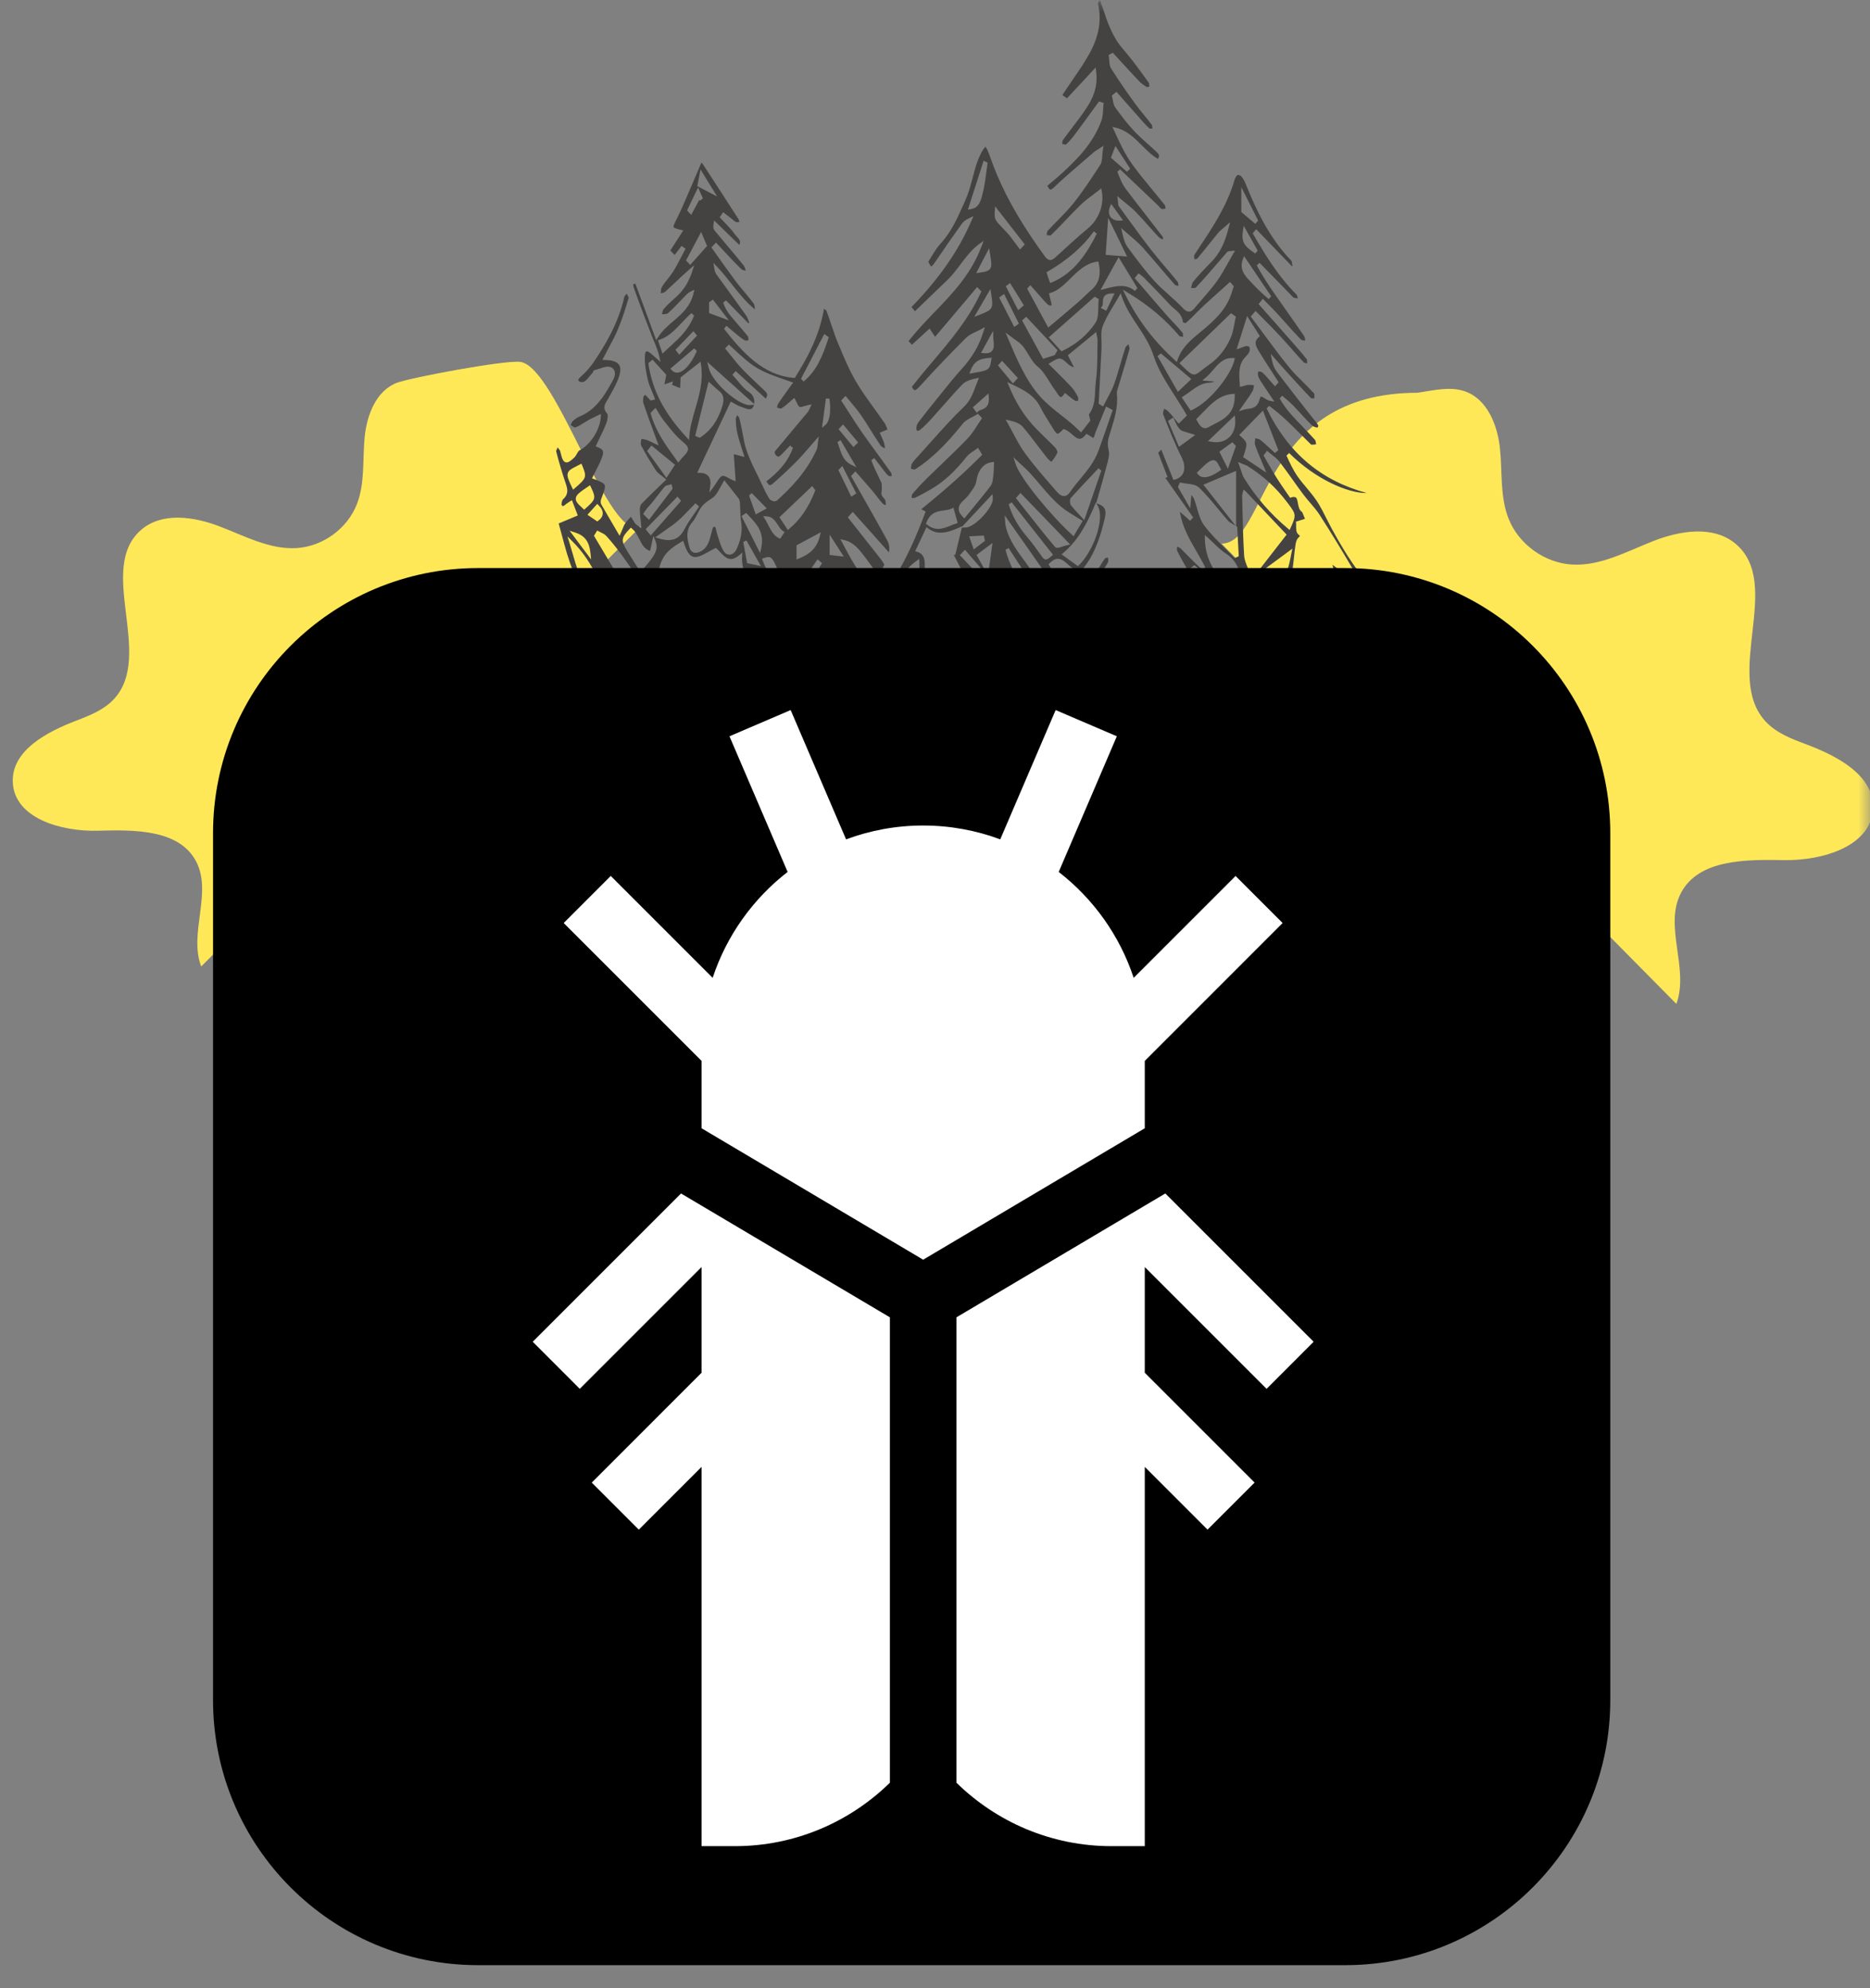 <?xml version="1.0" encoding="UTF-8"?> <svg xmlns="http://www.w3.org/2000/svg" width="79" height="84" viewBox="0 0 79 84" fill="none"><rect x="0" y="0" width="79" height="84" fill="#808080" stroke="none"/><g clip-path="url(#clip0_16_633)"><mask id="mask0_16_633" style="mask-type:luminance" maskUnits="userSpaceOnUse" x="0" y="0" width="79" height="79"><path d="M79 0H0V79H79V0Z" fill="white"></path></mask><g mask="url(#mask0_16_633)"><path d="M27.076 22.234C25.744 23.059 23.534 15.499 21.98 15.29C21.34 15.204 17.398 15.945 16.789 16.165C15.897 16.488 15.495 17.532 15.405 18.475C15.315 19.419 15.423 20.403 15.082 21.288C14.685 22.321 13.656 23.079 12.551 23.154C11.404 23.233 10.335 22.642 9.261 22.234C8.186 21.825 6.857 21.63 5.98 22.372C4.052 24 6.525 27.676 4.817 29.533C4.401 29.985 3.809 30.222 3.236 30.441C1.986 30.919 0.489 31.704 0.54 33.041C0.597 34.572 2.586 35.138 4.118 35.098C5.651 35.057 7.547 35.028 8.275 36.376C8.992 37.705 7.961 39.422 8.5 40.833L27.076 22.234Z" fill="#FFE858"></path><path d="M51.605 22.968C53.562 22.968 53.197 16.595 59.877 16.595C60.55 16.499 61.251 16.309 61.893 16.536C62.834 16.868 63.265 17.962 63.368 18.954C63.47 19.946 63.365 20.983 63.73 21.911C64.159 22.994 65.246 23.782 66.409 23.852C67.615 23.923 68.735 23.292 69.862 22.853C70.989 22.413 72.384 22.195 73.313 22.968C75.354 24.664 72.784 28.553 74.597 30.491C75.038 30.962 75.662 31.208 76.266 31.433C77.585 31.924 79.166 32.736 79.125 34.143C79.076 35.755 76.99 36.367 75.378 36.34C73.766 36.312 71.771 36.297 71.017 37.721C70.273 39.127 71.372 40.924 70.819 42.414L51.605 22.968Z" fill="#FFE858"></path><path fill-rule="evenodd" clip-rule="evenodd" d="M24.219 24.143H24.425C24.34 23.901 24.268 23.653 24.197 23.408C24.155 23.262 24.113 23.117 24.069 22.974L23.972 22.663L24.188 22.879C24.543 23.234 24.845 23.649 25.107 24.143H25.99C25.803 23.828 25.616 23.513 25.428 23.199L25.093 22.636L25.23 22.411L25.287 22.445L25.386 22.495C25.468 22.535 25.553 22.576 25.619 22.649C25.823 22.875 26.024 23.122 26.235 23.406C26.398 23.626 26.556 23.856 26.709 24.079L26.752 24.143H27.041L26.838 23.824C26.721 23.641 26.608 23.463 26.498 23.283C26.224 22.833 26.236 22.727 26.606 22.339L26.649 22.293L26.698 22.332C26.838 22.444 26.923 22.611 27.005 22.773C27.117 22.994 27.223 23.204 27.463 23.276L27.603 22.643L27.692 22.86C27.834 23.209 27.674 23.476 27.119 24.098L27.079 24.143H27.815L27.873 23.924C28.023 23.35 28.43 23.107 28.788 22.892L28.862 22.847L28.892 22.938C28.992 23.248 29.119 23.535 29.371 23.535H29.371L29.417 23.532C29.581 23.511 29.749 23.416 29.926 23.315C30.014 23.266 30.105 23.214 30.203 23.168L30.242 23.149L30.276 23.178C30.326 23.221 30.373 23.272 30.423 23.327C30.557 23.47 30.697 23.619 30.877 23.619C30.985 23.619 31.101 23.566 31.23 23.457L31.361 23.348L31.349 23.534C31.338 23.697 31.364 23.841 31.392 23.994C31.401 24.043 31.409 24.093 31.417 24.143H32.452C32.377 24.044 32.303 23.898 32.226 23.696L32.19 23.603L32.274 23.577C32.351 23.553 32.405 23.535 32.458 23.535C32.62 23.535 32.682 23.676 32.888 24.142L32.889 24.143H34.19L34.538 23.63L34.728 23.793L34.507 24.143H36.288C36.06 23.821 35.867 23.461 35.679 23.11L35.502 22.781L35.671 22.819C36.061 22.908 36.298 23.219 36.528 23.518C36.685 23.722 36.835 23.934 36.977 24.143H37.278C37.269 24.059 37.288 23.967 37.359 23.864C37.338 23.816 37.284 23.72 37.237 23.659C36.894 23.219 36.548 22.782 36.202 22.344L35.818 21.859L36.025 21.626L37.553 23.339C37.612 23.062 37.516 22.888 37.415 22.706L37.405 22.688C37.064 22.072 36.718 21.46 36.371 20.849L35.953 20.11L36.137 19.915L36.398 20.213C36.565 20.404 36.733 20.594 36.897 20.788C36.953 20.855 37.006 20.925 37.06 20.995C37.137 21.098 37.21 21.194 37.293 21.28C37.323 21.31 37.373 21.327 37.427 21.343C37.421 21.263 37.415 21.189 37.395 21.122L37.342 21.052C37.308 21.017 37.27 20.976 37.25 20.919C37.228 20.857 37.238 20.792 37.246 20.735L37.254 20.655L37.253 20.585C37.252 20.509 37.252 20.431 37.229 20.381C37.189 20.295 37.148 20.209 37.106 20.123C37.002 19.908 36.895 19.685 36.809 19.443L36.935 19.353L37.054 19.51C37.162 19.652 37.269 19.794 37.38 19.933L37.395 19.951C37.445 20.015 37.496 20.08 37.551 20.108L37.61 20.118L37.672 20.115V20.11L37.654 19.985C37.467 19.721 37.277 19.461 37.087 19.2C36.865 18.898 36.637 18.586 36.418 18.273C36.215 17.982 36.021 17.678 35.833 17.384C35.748 17.25 35.663 17.116 35.577 16.984L35.536 16.921L35.722 16.724L35.772 16.787C35.836 16.865 35.9 16.942 35.965 17.02C36.109 17.192 36.257 17.37 36.389 17.561C36.53 17.767 36.665 17.982 36.795 18.192C36.928 18.404 37.065 18.624 37.207 18.831C37.242 18.88 37.31 18.911 37.384 18.944C37.379 18.869 37.372 18.799 37.354 18.736C37.329 18.646 37.288 18.558 37.25 18.474L37.202 18.369L37.164 18.282L37.49 18.147L37.477 18.11C37.447 18.025 37.418 17.946 37.376 17.884C37.237 17.681 37.092 17.482 36.949 17.283C36.686 16.92 36.414 16.545 36.178 16.149C35.884 15.654 35.653 15.101 35.43 14.566L35.407 14.511C35.299 14.252 35.208 13.981 35.12 13.718C35.054 13.525 34.988 13.325 34.915 13.134C34.905 13.108 34.855 13.076 34.811 13.048L34.81 13.047C34.615 14.192 34.115 15.109 33.6 15.93L33.576 15.969L33.535 15.965C32.231 15.859 31.364 14.883 30.588 13.892L30.688 13.763L30.802 13.861C30.89 13.937 30.979 14.012 31.069 14.084L31.154 14.155C31.262 14.243 31.364 14.326 31.476 14.387L31.509 14.393L31.603 14.379L31.619 14.376L31.618 14.354C31.615 14.3 31.612 14.233 31.596 14.212C31.463 14.044 31.32 13.879 31.183 13.72C31.075 13.595 30.968 13.471 30.863 13.343C30.72 13.168 30.618 12.986 30.552 12.787L30.671 12.691L31.618 13.662L31.651 13.633L31.629 13.568C31.598 13.48 31.568 13.397 31.523 13.334C31.258 12.959 30.987 12.586 30.717 12.215C30.568 12.01 30.419 11.806 30.271 11.6C30.227 11.538 30.196 11.458 30.18 11.36L30.139 11.108L30.304 11.281C30.521 11.509 30.721 11.761 30.914 12.007C31.214 12.385 31.523 12.777 31.895 13.072L31.887 13.013C31.877 12.937 31.866 12.858 31.837 12.819C31.715 12.656 31.582 12.497 31.454 12.343C31.329 12.195 31.201 12.041 31.08 11.882C30.845 11.569 30.614 11.243 30.392 10.929C30.295 10.791 30.197 10.654 30.099 10.518L30.053 10.453L30.248 10.25L30.298 10.303C30.389 10.399 30.48 10.496 30.57 10.594C30.811 10.852 31.059 11.12 31.314 11.367C31.355 11.409 31.429 11.423 31.506 11.438C31.484 11.352 31.462 11.27 31.421 11.22C31.164 10.901 30.896 10.583 30.637 10.275C30.488 10.098 30.338 9.92 30.19 9.742C30.137 9.678 30.122 9.583 30.144 9.458L30.169 9.315L31.233 10.348C31.309 10.188 31.234 10.108 31.134 10.003L31.046 9.9C30.929 9.729 30.782 9.577 30.64 9.428C30.577 9.365 30.515 9.3 30.454 9.233L30.405 9.179L30.55 8.966C30.55 8.966 30.84 9.19 30.906 9.24L30.971 9.294C31.016 9.334 31.059 9.37 31.1 9.382L31.142 9.388L31.239 9.376C31.225 9.324 31.21 9.277 31.189 9.242C30.693 8.471 30.194 7.703 29.694 6.937L29.632 6.868L29.547 7.07C29.454 7.29 29.363 7.505 29.27 7.718C29.208 7.86 29.147 8.003 29.086 8.146C28.924 8.527 28.756 8.922 28.566 9.295C28.521 9.384 28.437 9.547 28.454 9.591C28.474 9.643 28.674 9.691 28.749 9.708L28.865 9.735L28.319 10.583L28.501 10.771L28.794 10.39L28.962 10.511L28.922 10.584C28.875 10.672 28.829 10.761 28.783 10.85C28.677 11.055 28.566 11.268 28.443 11.466C28.369 11.584 28.284 11.692 28.201 11.796C28.111 11.909 28.027 12.016 27.956 12.135C27.925 12.187 27.921 12.277 27.917 12.365L27.916 12.39L27.926 12.389C27.995 12.376 28.061 12.364 28.1 12.329C28.242 12.2 28.382 12.068 28.523 11.934C28.716 11.751 28.917 11.561 29.123 11.383L29.326 11.207L29.238 11.482C29.102 11.906 28.882 12.258 28.586 12.526L28.514 12.591C28.351 12.737 28.182 12.888 28.038 13.057C28.003 13.099 27.986 13.176 27.968 13.259L27.965 13.272L27.996 13.274L28.071 13.276L28.202 13.247C28.39 13.086 28.568 12.897 28.74 12.716C28.812 12.639 28.885 12.562 28.959 12.487C29.021 12.424 29.095 12.352 29.193 12.307L29.335 12.241L29.293 12.412C29.157 12.96 28.799 13.265 28.453 13.562C28.22 13.761 27.979 13.968 27.8 14.249L27.722 14.371L26.841 11.985C26.775 11.996 26.758 12.01 26.755 12.017C26.751 12.024 26.743 12.059 26.796 12.212C27.037 12.9 27.297 13.573 27.549 14.223C27.577 14.294 27.607 14.364 27.636 14.434C27.715 14.626 27.798 14.824 27.851 15.051L27.907 15.296L27.66 15.077C27.608 15.03 27.554 14.982 27.499 14.937C27.401 14.857 27.346 14.844 27.323 14.844C27.278 14.844 27.251 14.908 27.244 15.035C27.226 15.357 27.29 15.702 27.362 16.026C27.401 16.2 27.47 16.365 27.544 16.54C27.577 16.618 27.61 16.698 27.641 16.778L27.679 16.879L27.586 16.898L27.558 16.907L27.51 16.916H27.488L27.461 16.9L27.355 16.778L27.262 16.683L27.208 16.718C27.171 16.755 27.15 16.934 27.182 17.032C27.311 17.429 27.458 17.826 27.601 18.211C27.652 18.35 27.704 18.489 27.754 18.628L27.825 18.82L27.658 18.743L27.575 18.701C27.499 18.662 27.405 18.615 27.31 18.585C27.259 18.568 27.174 18.55 27.117 18.55L27.103 18.55C27.069 18.646 27.058 18.767 27.084 18.816C27.257 19.148 27.46 19.49 27.722 19.895C27.762 19.956 27.827 20.005 27.91 20.069C27.958 20.105 28.012 20.146 28.071 20.197L28.147 20.262C28.147 20.262 27.873 20.528 27.779 20.618C27.526 20.863 27.307 21.073 27.093 21.297C27.058 21.332 27.031 21.434 27.031 21.526C27.03 21.655 27.044 21.784 27.06 21.933C27.066 22 27.074 22.07 27.08 22.144L27.096 22.323L26.966 22.226L26.906 22.183L26.833 22.119C26.772 22.025 26.713 21.93 26.654 21.835L26.652 21.832L26.616 21.871C26.54 21.954 26.468 22.034 26.406 22.124C26.366 22.184 26.336 22.258 26.299 22.351C26.279 22.398 26.258 22.451 26.233 22.508L26.174 22.637L25.958 22.265C25.765 21.937 25.581 21.624 25.401 21.307C25.362 21.239 25.378 21.138 25.397 21.087C25.514 20.782 25.583 20.59 25.547 20.496C25.512 20.405 25.345 20.337 25.098 20.242L25.011 20.21L25.055 20.118C25.094 20.036 25.136 19.957 25.177 19.877C25.269 19.695 25.357 19.525 25.426 19.342C25.477 19.204 25.491 19.112 25.468 19.053C25.446 18.993 25.378 18.943 25.248 18.892L25.165 18.859L25.207 18.769C25.247 18.681 25.29 18.596 25.331 18.508C25.434 18.299 25.539 18.083 25.621 17.862C25.675 17.718 25.686 17.525 25.662 17.489C25.443 17.256 25.554 17.075 25.634 16.944L25.676 16.872C25.71 16.811 25.744 16.749 25.779 16.687C25.922 16.433 26.071 16.171 26.156 15.894C26.219 15.692 26.223 15.543 26.169 15.44C26.111 15.329 25.978 15.258 25.765 15.224C25.728 15.218 25.691 15.216 25.648 15.214L25.574 15.211L25.45 15.203L25.514 15.079C25.577 14.955 25.643 14.835 25.706 14.714C25.852 14.444 25.989 14.188 26.103 13.917C26.294 13.462 26.441 12.984 26.561 12.576L26.492 12.439L26.477 12.413L26.472 12.417L26.381 12.518C26.133 13.638 25.59 14.545 25.091 15.285C24.936 15.513 24.745 15.73 24.519 15.93C24.452 15.989 24.429 16.036 24.429 16.058L24.462 16.11C24.481 16.126 24.526 16.143 24.585 16.143C24.64 16.143 24.678 16.128 24.696 16.116C24.791 16.047 24.871 15.947 24.956 15.842L25.052 15.726C25.06 15.694 25.075 15.645 25.123 15.635C25.188 15.621 25.259 15.598 25.334 15.573C25.454 15.533 25.577 15.49 25.685 15.49C25.751 15.49 25.805 15.506 25.851 15.536C25.917 15.581 25.958 15.641 25.973 15.716C26.006 15.878 25.902 16.056 25.818 16.2L25.776 16.273C25.514 16.751 25.131 17.332 24.502 17.589C24.395 17.633 24.287 17.706 24.197 17.793C24.164 17.825 24.141 17.883 24.116 17.944L24.11 17.96L24.149 17.987C24.199 18.022 24.261 18.064 24.294 18.064C24.424 18.019 24.543 17.945 24.668 17.865C24.733 17.824 24.797 17.784 24.863 17.747C24.951 17.698 25.04 17.655 25.137 17.609C25.181 17.588 25.388 17.486 25.388 17.486L25.379 17.628C25.343 18.168 24.946 18.786 24.473 19.035C24.439 19.053 24.407 19.109 24.374 19.168C24.341 19.227 24.306 19.29 24.257 19.335C24.116 19.466 24.023 19.538 23.936 19.538C23.793 19.538 23.738 19.359 23.682 19.125L23.675 19.097L23.654 19.028L23.559 18.903L23.554 18.911L23.492 19.054C23.611 19.519 23.751 19.99 23.908 20.453C23.979 20.662 24.028 20.883 23.788 21.092C23.745 21.129 23.709 21.291 23.727 21.33C23.751 21.382 23.769 21.382 23.776 21.382C23.819 21.382 23.89 21.319 23.928 21.285L24.044 21.207L24.09 21.178L24.162 21.133L24.409 21.779L23.602 22.117C23.65 22.288 23.696 22.46 23.742 22.632C23.877 23.139 24.015 23.657 24.219 24.143ZM37.952 24.143H38.245C38.384 23.974 38.541 23.818 38.728 23.69L38.837 23.615L38.841 23.762C38.844 23.892 38.841 24.019 38.833 24.143H39.053C39.086 23.845 39.07 23.647 39.008 23.519C38.96 23.419 38.879 23.356 38.755 23.317L38.664 23.288L39.14 22.272L39.208 22.324C39.371 22.447 39.545 22.506 39.74 22.506C39.999 22.506 40.274 22.4 40.508 22.295L40.647 22.234L40.641 22.256L41.933 20.873L41.942 21.056C41.951 21.242 41.8 21.475 41.672 21.639C41.426 21.952 41.05 22.275 40.807 22.285L40.632 22.293L40.36 23.429L40.297 23.449C40.389 23.628 40.481 23.808 40.574 23.988L40.654 24.143H41.042L41.094 24.108L41.114 24.143H41.197L40.55 23.455L40.765 23.228L41.431 23.997L41.308 24.143H41.965L41.982 24.028L42.046 24.143H42.833C42.691 23.87 42.565 23.556 42.477 23.231L42.608 23.153L43.254 24.143H43.6C43.446 23.924 43.295 23.712 43.138 23.501C42.713 22.931 42.486 22.442 42.462 22.046L42.447 21.774L44.109 24.143H44.479L44.297 23.841L44.347 23.789C44.465 23.669 44.578 23.61 44.692 23.61C44.854 23.61 44.984 23.727 45.11 23.841C45.172 23.897 45.236 23.954 45.302 23.997L45.422 24.074L45.312 24.143H46.201L45.756 24.023L45.838 23.916C46.297 23.303 46.511 22.581 46.674 21.891C46.755 21.549 46.678 21.391 46.383 21.287L46.316 21.264L46.369 21.355C46.695 21.916 46.185 23.296 45.579 23.88L45.538 23.92L44.847 23.42L44.937 23.345C45.571 22.806 45.938 22.075 46.24 21.365L46.297 21.231L46.311 21.256L46.334 21.178C46.371 21.044 46.41 20.911 46.448 20.777C46.537 20.469 46.63 20.149 46.709 19.833C46.723 19.778 46.739 19.722 46.755 19.665C46.816 19.447 46.879 19.22 46.84 19.044C46.794 18.836 46.78 18.684 46.843 18.472C46.87 18.379 46.898 18.287 46.927 18.194C47.088 17.676 47.24 17.185 47.184 16.636C47.176 16.557 47.2 16.479 47.222 16.411L47.234 16.375C47.282 16.215 47.33 16.056 47.379 15.897C47.494 15.521 47.612 15.133 47.716 14.747C47.727 14.706 47.699 14.627 47.674 14.557L47.671 14.546L47.667 14.55C47.614 14.595 47.559 14.642 47.543 14.689C47.469 14.911 47.402 15.142 47.337 15.365C47.255 15.647 47.17 15.94 47.07 16.222C46.992 16.439 46.883 16.642 46.777 16.838C46.73 16.925 46.682 17.012 46.638 17.101L46.602 17.173L46.415 17.059L46.451 16.376C46.48 15.821 46.509 15.266 46.535 14.71C46.54 14.614 46.535 14.51 46.532 14.409C46.522 14.196 46.513 13.975 46.584 13.785C46.696 13.488 46.86 13.216 47.032 12.928C47.108 12.802 47.187 12.671 47.265 12.532L47.343 12.392L47.397 12.546C47.561 13.014 47.814 13.394 48.058 13.761C48.312 14.142 48.573 14.535 48.731 15.021C48.93 15.63 49.274 16.166 49.638 16.734C49.794 16.98 49.957 17.232 50.105 17.491L50.142 17.555L49.794 17.901L49.745 17.842C49.705 17.794 49.666 17.745 49.627 17.696C49.535 17.583 49.449 17.475 49.354 17.38C49.31 17.336 49.251 17.306 49.188 17.274L49.178 17.268L49.167 17.304C49.147 17.374 49.121 17.462 49.136 17.498L49.144 17.519C49.381 18.12 49.626 18.741 49.917 19.318C50.035 19.553 50.064 19.778 49.999 19.952C49.96 20.059 49.863 20.2 49.632 20.263L49.573 20.28L49.061 19L48.927 19.125L49.325 20.155L49.232 20.19L50.406 21.862L50.277 22.002L49.859 21.633L49.849 21.643C49.951 22.267 50.244 22.773 50.553 23.309C50.676 23.52 50.803 23.74 50.915 23.966L50.806 24.079C50.57 23.875 50.35 23.65 50.137 23.434C50.054 23.35 49.972 23.266 49.889 23.183C49.849 23.143 49.79 23.119 49.727 23.092L49.727 23.095C49.721 23.168 49.715 23.242 49.734 23.281C49.824 23.465 49.928 23.647 50.028 23.822C50.088 23.929 50.149 24.035 50.207 24.143H50.365L50.279 24.017L50.454 23.879L50.495 23.911C50.592 23.982 50.689 24.058 50.782 24.143H51.332C51.09 23.765 50.911 23.336 50.902 22.783L50.898 22.603L51.022 22.713C51.108 22.789 51.189 22.868 51.27 22.946C51.445 23.114 51.61 23.273 51.794 23.391C52.105 23.588 52.27 23.858 52.355 24.143H52.775L52.724 24.021C52.642 23.822 52.571 23.65 52.56 23.467C52.52 22.831 52.505 22.184 52.491 21.559C52.486 21.348 52.482 21.136 52.475 20.924L52.5 20.81L52.536 20.682L52.627 20.76L54.355 22.587L53.145 24.143H53.292C53.611 23.909 53.931 23.673 54.243 23.442L54.598 23.179L54.538 23.475C54.494 23.701 54.448 23.931 54.361 24.143H54.593C54.623 23.945 54.644 23.745 54.665 23.549C54.683 23.38 54.702 23.211 54.725 23.044C54.746 22.885 54.785 22.783 54.845 22.724C54.901 22.67 54.914 22.65 54.916 22.642L54.916 22.643C54.913 22.643 54.9 22.62 54.837 22.565C54.754 22.491 54.755 22.335 54.756 22.21L54.755 22.115L54.747 22.041L55.13 21.921C55.091 21.827 55.054 21.733 55.015 21.639C54.885 21.562 54.857 21.404 54.832 21.264C54.797 21.07 54.774 20.996 54.663 20.996C54.631 20.996 54.592 21.002 54.549 21.016L54.501 21.031C54.501 21.031 54.357 20.82 54.3 20.738C54.172 20.551 54.039 20.359 53.916 20.162C53.793 19.966 53.676 19.761 53.562 19.563C53.512 19.474 53.462 19.387 53.411 19.298L53.379 19.244L53.528 19.045L53.583 19.093C53.631 19.134 53.681 19.174 53.731 19.213C53.845 19.301 53.964 19.394 54.057 19.514C54.251 19.765 54.439 20.028 54.62 20.283C54.763 20.484 54.906 20.686 55.054 20.883C55.144 21.004 55.245 21.121 55.343 21.235C55.486 21.401 55.633 21.573 55.757 21.765C56.237 22.511 56.714 23.292 57.21 24.143H57.385C57.003 23.623 56.633 23.025 56.247 22.312C56.177 22.181 56.109 22.048 56.042 21.915C55.916 21.663 55.785 21.403 55.633 21.172C55.503 20.975 55.349 20.791 55.201 20.613C55.072 20.46 54.939 20.301 54.82 20.132C54.628 19.86 54.486 19.549 54.348 19.248L54.463 19.142C55.577 20.252 56.939 20.831 57.71 20.831H57.742C55.803 20.306 54.416 19.133 53.51 17.258L53.618 17.145C53.674 17.189 53.73 17.234 53.787 17.279C53.918 17.383 54.053 17.49 54.181 17.604C54.337 17.742 54.49 17.893 54.637 18.038L54.749 18.148C54.849 18.246 54.95 18.346 55.05 18.446C55.133 18.529 55.217 18.613 55.3 18.695L55.335 18.731L55.395 18.787L55.434 18.788C55.484 18.788 55.537 18.781 55.592 18.772L55.6 18.771L55.598 18.751C55.589 18.687 55.578 18.616 55.556 18.589C55.382 18.394 55.198 18.202 55.021 18.017C54.867 17.857 54.714 17.698 54.565 17.533C54.377 17.327 54.212 17.098 54.06 16.834L54.167 16.718C54.214 16.759 54.261 16.799 54.309 16.839C54.415 16.929 54.525 17.023 54.627 17.127C54.737 17.241 54.845 17.358 54.953 17.477C55.102 17.641 55.256 17.81 55.416 17.963C55.469 18.015 55.583 18.064 55.646 18.064L55.663 18.062L55.692 18.007C55.695 17.956 55.624 17.867 55.577 17.809C55.06 17.167 54.548 16.5 54.054 15.855L53.959 15.732C53.847 15.586 53.775 15.424 53.739 15.237L53.684 14.951L54 15.31C54.1 15.424 54.198 15.537 54.299 15.648L54.475 15.841C54.771 16.166 55.077 16.504 55.388 16.822C55.388 16.823 55.398 16.832 55.446 16.832L55.507 16.83L55.527 16.828L55.528 16.788C55.529 16.738 55.531 16.644 55.517 16.625C55.374 16.467 55.22 16.314 55.071 16.167C54.86 15.959 54.642 15.744 54.45 15.506C54.068 15.035 53.699 14.535 53.343 14.052C53.191 13.846 53.038 13.639 52.885 13.435L52.839 13.374L53.043 13.138L53.096 13.192C53.195 13.293 53.295 13.393 53.394 13.493C53.615 13.715 53.844 13.945 54.062 14.181C54.23 14.361 54.394 14.546 54.557 14.731C54.731 14.93 54.912 15.134 55.094 15.328L55.212 15.349H55.223V15.333L55.214 15.191C55.035 14.959 54.839 14.736 54.649 14.521L54.541 14.398C54.234 14.05 53.927 13.702 53.619 13.354L53.171 12.847L53.349 12.623C53.349 12.623 53.515 12.792 53.571 12.848C53.693 12.97 53.814 13.091 53.93 13.218C54.054 13.354 54.177 13.491 54.3 13.63C54.508 13.864 54.725 14.107 54.946 14.333C54.981 14.37 55.055 14.382 55.127 14.393L55.14 14.395V14.394C55.132 14.321 55.124 14.244 55.096 14.204C54.841 13.826 54.575 13.449 54.317 13.084C54.172 12.879 54.027 12.674 53.883 12.467C53.629 12.102 53.338 11.675 53.096 11.213L53.21 11.103L54.538 12.462L54.581 12.511L54.644 12.572C54.701 12.591 54.762 12.599 54.827 12.608C54.811 12.537 54.794 12.466 54.764 12.437C54.008 11.688 53.434 10.743 52.956 9.917L52.922 9.858L53.07 9.685L54.581 11.251L54.601 11.235L54.592 11.176C54.583 11.109 54.572 11.033 54.549 11.009C53.61 10.046 53.036 8.795 52.642 7.812C52.586 7.672 52.508 7.5 52.404 7.422L52.322 7.388C52.249 7.388 52.184 7.499 52.152 7.609C51.84 8.68 51.255 9.562 50.689 10.415C50.611 10.534 50.532 10.653 50.455 10.772C50.441 10.793 50.448 10.874 50.454 10.928L50.457 10.953L50.466 10.953C50.507 10.948 50.565 10.942 50.581 10.924C50.758 10.715 50.934 10.494 51.104 10.282C51.222 10.133 51.34 9.985 51.462 9.839C51.511 9.776 51.572 9.728 51.647 9.665C51.687 9.631 51.732 9.594 51.785 9.548L51.968 9.385L51.902 9.641C51.733 10.293 51.518 10.717 51.182 11.058C50.942 11.302 50.662 11.594 50.403 11.91C50.362 11.96 50.344 12.047 50.324 12.14L50.319 12.167L50.344 12.169L50.412 12.17C50.471 12.17 50.507 12.163 50.521 12.147C50.839 11.81 51.15 11.45 51.45 11.102C51.549 10.989 51.647 10.874 51.745 10.761L51.789 10.709L51.844 10.643L51.925 10.613C51.943 10.612 51.972 10.609 52.02 10.604L52.177 10.588L52.087 10.739C52.01 10.872 51.938 11.002 51.868 11.127C51.717 11.397 51.575 11.653 51.407 11.884C51.227 12.134 51.024 12.367 50.83 12.593C50.716 12.724 50.603 12.854 50.493 12.988C50.406 13.096 50.328 13.166 50.228 13.166C50.148 13.166 50.068 13.119 49.969 13.014C49.788 12.821 49.588 12.643 49.394 12.47C49.184 12.284 48.967 12.091 48.771 11.876C48.427 11.501 48.112 11.08 47.808 10.672L47.654 10.467C47.549 10.328 47.476 10.145 47.418 9.875L47.365 9.632L47.536 9.785C47.611 9.852 47.687 9.918 47.764 9.982C47.933 10.126 48.109 10.276 48.264 10.447C48.514 10.725 48.761 11.016 49 11.296C49.205 11.537 49.416 11.786 49.629 12.025C49.657 12.058 49.722 12.071 49.784 12.084V12.084C49.779 12.015 49.772 11.937 49.749 11.906C49.578 11.692 49.398 11.481 49.225 11.276C49.021 11.038 48.812 10.79 48.615 10.537C48.273 10.096 47.938 9.635 47.614 9.19C47.499 9.032 47.385 8.873 47.27 8.717C47.245 8.683 47.242 8.646 47.238 8.594L47.228 8.489L47.201 8.284L47.345 8.407C47.423 8.472 47.497 8.532 47.567 8.59C47.714 8.709 47.853 8.822 47.978 8.95C48.176 9.155 48.369 9.373 48.556 9.583C48.664 9.704 48.771 9.826 48.881 9.945C48.947 10.018 49.007 10.068 49.062 10.096L49.128 10.106H49.138L49.12 10.002C48.9 9.715 48.678 9.43 48.455 9.145C48.162 8.769 47.859 8.381 47.567 7.992C47.403 7.773 47.294 7.497 47.205 7.256L47.321 7.155L48.945 8.701L49.001 8.764L49.067 8.829L49.108 8.833C49.145 8.833 49.187 8.824 49.231 8.816L49.239 8.815L49.238 8.802C49.231 8.747 49.223 8.685 49.204 8.66C49.035 8.447 48.862 8.236 48.689 8.027C48.397 7.673 48.094 7.307 47.819 6.924C47.52 6.508 47.295 6.016 47.078 5.541L46.995 5.361L47.151 5.399C47.606 5.509 47.932 5.834 48.247 6.15C48.468 6.369 48.676 6.578 48.923 6.716L48.968 6.591C48.966 6.542 48.934 6.491 48.864 6.424C48.746 6.311 48.624 6.202 48.502 6.094C48.303 5.915 48.096 5.732 47.907 5.53C47.61 5.214 47.34 4.853 47.115 4.542C47.052 4.456 47.031 4.34 47.011 4.229L46.985 4.099L46.969 4.038L47.168 3.88L47.457 4.209C47.648 4.427 47.84 4.644 48.032 4.86L48.135 4.978C48.271 5.132 48.411 5.293 48.559 5.429L48.605 5.438L48.674 5.432L48.684 5.432L48.683 5.42C48.679 5.361 48.675 5.295 48.656 5.269C48.549 5.125 48.434 4.985 48.322 4.849C48.199 4.698 48.071 4.542 47.953 4.379C47.552 3.825 47.231 3.353 46.941 2.896C46.878 2.796 46.868 2.665 46.86 2.539C46.856 2.489 46.853 2.439 46.846 2.391L46.835 2.326L47.011 2.227L47.341 2.587C47.589 2.858 47.845 3.138 48.101 3.408C48.203 3.515 48.32 3.606 48.441 3.673L48.467 3.677L48.551 3.664L48.557 3.663L48.556 3.64C48.551 3.58 48.546 3.513 48.526 3.486L48.353 3.25C48.059 2.845 47.754 2.427 47.426 2.052C46.987 1.55 46.777 0.915 46.575 0.302C46.551 0.229 46.522 0.156 46.484 0.057L46.462 0L46.45 0.018L46.381 0.14C46.549 0.828 46.434 1.524 46.027 2.26C45.825 2.626 45.588 2.972 45.358 3.307C45.257 3.454 45.156 3.602 45.057 3.751C45.006 3.83 44.954 3.907 44.901 3.986L44.879 4.016L45.075 4.155L46.286 2.852L46.307 3.014C46.399 3.703 46.142 4.2 45.88 4.593C45.692 4.875 45.486 5.145 45.286 5.407C45.154 5.58 45.022 5.753 44.894 5.931L44.872 6.056L44.871 6.074L44.907 6.086L45.02 6.117C45.178 5.982 45.315 5.804 45.443 5.635C45.672 5.329 45.898 5.018 46.122 4.708L46.428 4.288L46.627 4.347L46.618 4.423C46.61 4.49 46.606 4.559 46.603 4.627C46.594 4.785 46.585 4.948 46.532 5.094C46.183 6.043 45.537 6.695 44.906 7.281C44.752 7.424 44.594 7.557 44.428 7.697C44.369 7.747 44.309 7.797 44.248 7.848L44.262 7.874C44.307 7.959 44.337 8.011 44.375 8.011C44.399 8.011 44.445 7.995 44.528 7.915C44.924 7.536 45.342 7.177 45.748 6.829C45.899 6.699 46.051 6.569 46.201 6.438C46.238 6.405 46.276 6.381 46.34 6.341C46.376 6.319 46.422 6.29 46.481 6.251L46.618 6.16L46.591 6.341C46.578 6.427 46.572 6.507 46.567 6.58C46.556 6.733 46.546 6.865 46.481 6.964C46.132 7.504 45.757 8.074 45.349 8.588C45.142 8.846 44.91 9.083 44.685 9.311C44.541 9.458 44.391 9.609 44.251 9.764C44.234 9.783 44.228 9.856 44.224 9.91L44.222 9.932L44.254 9.938L44.359 9.952L44.388 9.948C44.599 9.743 44.807 9.524 45.009 9.314C45.219 9.094 45.437 8.866 45.658 8.651C45.82 8.494 45.995 8.364 46.18 8.225C46.263 8.163 46.347 8.1 46.432 8.033L46.522 7.961L46.546 8.086C46.654 8.64 46.423 9.265 45.971 9.641C45.499 10.034 45.039 10.457 44.594 10.866C44.526 10.928 44.451 10.986 44.367 10.986C44.289 10.986 44.22 10.94 44.149 10.842C43.226 9.578 42.58 8.476 42.113 7.372C42.029 7.174 41.953 6.969 41.88 6.77C41.826 6.622 41.772 6.475 41.713 6.33L41.63 6.196L41.544 6.305C41.314 6.663 41.205 7.074 41.091 7.508C41.01 7.817 40.926 8.137 40.794 8.432L40.714 8.614C40.455 9.198 40.188 9.803 39.746 10.279C39.598 10.437 39.475 10.638 39.356 10.833C39.31 10.909 39.264 10.984 39.217 11.058C39.299 11.228 39.332 11.254 39.345 11.254C39.362 11.254 39.403 11.223 39.505 11.073C39.861 10.549 40.236 10.009 40.621 9.468C40.693 9.367 40.798 9.285 40.943 9.218L41.126 9.132L41.037 9.336C40.485 10.608 39.679 11.765 38.508 12.973L38.652 13.15L39.058 12.759C39.389 12.441 39.716 12.127 40.042 11.811C40.236 11.624 40.407 11.396 40.572 11.176C40.801 10.87 41.038 10.554 41.348 10.325L41.554 10.173L41.456 10.434C41.018 11.589 40.239 12.399 39.485 13.182C39.111 13.572 38.724 13.973 38.383 14.414L38.526 14.565L39.272 13.881L39.503 14.232L41.282 12.127L41.459 12.313L41.432 12.373C40.918 13.484 40.158 14.38 39.424 15.247C39.123 15.602 38.812 15.97 38.522 16.347C38.575 16.441 38.614 16.486 38.646 16.486C38.701 16.486 38.798 16.387 38.895 16.28C39.483 15.632 40.11 14.975 40.811 14.274C40.926 14.16 41.069 14.093 41.222 14.021C41.292 13.988 41.367 13.954 41.441 13.912L41.606 13.822L41.544 14.02C41.364 14.6 41.075 15.095 40.635 15.581C40.353 15.891 40.081 16.23 39.819 16.556C39.734 16.661 39.65 16.765 39.566 16.869C39.272 17.231 39.031 17.535 38.807 17.83C38.757 17.895 38.721 17.98 38.715 18.047C38.708 18.11 38.716 18.163 38.736 18.189L38.773 18.207L38.861 18.168C39.044 18.024 39.211 17.845 39.38 17.659C39.538 17.485 39.693 17.308 39.849 17.132C40.109 16.836 40.378 16.53 40.654 16.244C40.802 16.09 41.021 16.037 41.214 15.991L41.359 15.957L41.297 16.112C41.269 16.182 41.243 16.252 41.217 16.321C41.1 16.635 40.989 16.931 40.729 17.18C40.251 17.638 39.795 18.148 39.355 18.64C39.182 18.834 39.009 19.028 38.834 19.22L38.778 19.281C38.686 19.38 38.59 19.483 38.521 19.598C38.498 19.638 38.492 19.706 38.486 19.777L38.484 19.806L38.516 19.814L38.63 19.837L38.66 19.831C39.332 19.399 39.95 18.807 40.663 17.911C40.772 17.773 40.928 17.694 41.078 17.617C41.143 17.584 41.209 17.551 41.269 17.512L41.316 17.484L41.489 17.667L41.445 17.731C41.387 17.813 41.333 17.898 41.278 17.983C41.156 18.173 41.031 18.37 40.876 18.529C40.525 18.892 40.157 19.247 39.801 19.588C39.592 19.789 39.383 19.99 39.176 20.193C38.93 20.436 38.724 20.657 38.546 20.87C38.526 20.895 38.518 20.962 38.511 21.02L38.51 21.034L38.515 21.035L38.598 21.042L38.655 21.031C38.89 20.919 39.134 20.787 39.4 20.627C39.894 20.331 40.348 19.911 40.829 19.306C40.911 19.202 41.019 19.129 41.123 19.06C41.167 19.028 41.213 18.999 41.255 18.966L41.316 18.919L41.495 19.214L41.444 19.264C40.741 19.974 39.959 20.672 38.92 21.515L39.104 21.611L39.075 21.689C38.725 22.634 38.359 23.436 37.952 24.143ZM46.333 24.143H46.573C46.605 24.084 46.642 24.029 46.677 23.975C46.729 23.896 46.779 23.821 46.814 23.739C46.828 23.706 46.819 23.636 46.81 23.576L46.807 23.554L46.798 23.555L46.692 23.583C46.597 23.706 46.514 23.843 46.434 23.976C46.404 24.028 46.373 24.079 46.343 24.127L46.333 24.143ZM56.372 24.143H56.66L56.289 23.858C56.313 23.956 56.341 24.051 56.372 24.143ZM47.747 7.131L47.609 7.257L46.932 6.663L47.123 6.168L47.747 7.131ZM30.295 8.301L29.458 7.866L29.594 7.158L30.295 8.301ZM41.724 6.875L41.714 6.943C41.698 7.048 41.684 7.153 41.671 7.258C41.639 7.493 41.608 7.735 41.559 7.971C41.439 8.559 41.339 8.776 41.016 8.837L40.889 8.86L41.553 6.792L41.724 6.875ZM29.202 9.079L29.025 8.892L29.49 7.921L29.695 8.379L29.576 8.48L29.543 8.443L29.202 9.079ZM47.444 9.314L47.264 9.322C47.093 9.322 46.958 9.251 46.891 9.127C46.832 9.016 46.833 8.877 46.893 8.736L46.944 8.616L47.444 9.314ZM53.151 9.319L53.031 9.459L52.441 8.958V7.907L53.151 9.319ZM43.292 10.326L43.093 10.541L43.043 10.476C42.985 10.401 42.928 10.324 42.872 10.247C42.753 10.085 42.63 9.917 42.494 9.776L42.431 9.713C42.032 9.301 42 9.268 42.026 8.915L42.04 8.717L43.292 10.326ZM53.131 10.59L53.031 10.712C52.568 10.405 52.435 10.233 52.509 9.754L52.542 9.537L53.131 10.59ZM47.614 10.839L46.711 10.768L46.816 9.199L47.614 10.839ZM29.871 10.392L29.159 11.192L28.982 11.002L29.62 9.801L29.871 10.392ZM41.823 10.708C41.882 11.056 41.908 11.228 41.834 11.347C41.764 11.458 41.635 11.482 41.392 11.517L41.24 11.539L41.785 10.489L41.823 10.708ZM46.334 9.874C45.933 10.67 45.394 11.536 44.433 11.931L44.367 11.959L44.326 11.85L44.288 11.745L44.253 11.638L44.209 11.504L44.269 11.469C45.122 10.969 45.739 10.43 46.212 9.774L46.334 9.874ZM48.051 12.174L47.946 12.293C47.776 12.149 47.59 12.083 47.36 12.083C47.144 12.083 46.911 12.14 46.671 12.205L46.492 12.254L47.257 10.867L48.051 12.174ZM53.702 12.516L53.599 12.639C53.315 12.401 53.032 12.125 52.709 11.769C52.542 11.585 52.368 11.326 52.506 10.956L52.556 10.821L53.702 12.516ZM43.254 12.9L43.012 13.106L42.491 12.093L42.672 11.959L43.254 12.9ZM46.735 13.129L46.501 13.01L46.573 12.921C46.59 12.9 46.59 12.845 46.591 12.791C46.592 12.646 46.595 12.403 46.956 12.399L47.084 12.397L46.735 13.129ZM41.874 12.418C41.972 13.042 41.948 13.084 41.368 13.306L41.16 13.385L41.842 12.209L41.874 12.418ZM30.789 13.533L29.956 13.229V12.771L30.118 12.657L30.789 13.533ZM43.045 13.675L42.846 13.811L42.209 12.568L42.419 12.423L43.045 13.675ZM46.416 11.122C46.523 11.612 46.422 11.981 46.105 12.251C46.003 12.337 45.903 12.433 45.806 12.527C45.713 12.617 45.619 12.706 45.522 12.79C45.252 13.024 44.979 13.254 44.705 13.485L44.283 13.839L43.391 12.19L43.529 12.05L43.743 12.292C43.876 12.444 44.01 12.595 44.145 12.746C44.217 12.826 44.3 12.913 44.372 12.913L44.43 12.893C44.427 12.851 44.404 12.762 44.386 12.695C44.367 12.624 44.347 12.546 44.333 12.474L44.316 12.391L44.387 12.371C44.703 12.279 44.953 12.031 45.218 11.769C45.537 11.455 45.866 11.129 46.334 11.057L46.399 11.047L46.416 11.122ZM46.417 12.636L46.41 12.696C46.401 12.787 46.399 12.889 46.398 12.988C46.395 13.226 46.391 13.47 46.281 13.636C45.943 14.143 45.474 14.542 44.887 14.822L44.842 14.843L44.306 14.253L46.248 12.535L46.417 12.636ZM41.962 14.262L41.973 14.401C41.987 14.543 42.004 14.703 41.919 14.815C41.862 14.89 41.772 14.926 41.643 14.926L41.567 14.921L41.443 14.911L41.957 13.976L41.962 14.262ZM29.323 13.335C29.083 13.937 28.694 14.29 28.317 14.632C28.233 14.708 28.149 14.785 28.067 14.864L27.987 14.94L27.796 14.374L27.876 14.348C28.239 14.23 28.506 13.948 28.79 13.649C28.921 13.509 29.057 13.366 29.209 13.23L29.323 13.335ZM29.447 14.179L28.695 14.988L28.537 14.778L29.293 13.993L29.447 14.179ZM44.676 14.797L44.557 15.004L44.065 15.162L43.179 13.54L43.353 13.383L44.676 14.797ZM52.123 12.093L52.073 12.245C52.052 12.314 52.03 12.384 52.006 12.452C51.769 13.109 51.321 13.523 50.802 13.956L50.673 14.062C50.309 14.363 49.932 14.672 49.752 15.188L49.714 15.295L49.636 15.223C48.731 14.391 48.073 13.524 47.562 12.494L47.434 12.236L47.662 12.375C48.536 12.907 49.227 13.489 49.835 14.209L49.962 14.232H49.975V14.213C49.976 14.162 49.976 14.078 49.96 14.059C49.831 13.901 49.688 13.75 49.55 13.603C49.448 13.494 49.345 13.386 49.246 13.272C48.947 12.931 48.651 12.585 48.355 12.239L47.937 11.751L48.099 11.545L48.152 11.588L48.197 11.621L48.307 11.712L48.586 11.997C48.868 12.286 49.16 12.584 49.438 12.889C49.487 12.944 49.544 12.991 49.605 13.041C49.766 13.173 49.946 13.322 49.975 13.623L50.091 13.653C50.233 13.53 50.376 13.386 50.514 13.247C50.624 13.137 50.735 13.025 50.849 12.919C51.095 12.689 51.349 12.461 51.595 12.242C51.7 12.147 51.963 11.911 51.963 11.911L52.123 12.093ZM29.439 14.828C29.2 15.385 28.871 15.745 28.6 15.745C28.518 15.745 28.444 15.711 28.386 15.647L28.322 15.576L29.328 14.719L29.439 14.828ZM41.876 15.224C41.813 15.64 41.758 15.65 41.086 15.764L40.952 15.787L41.007 15.643C41.182 15.177 41.523 15.146 41.797 15.122L41.893 15.113L41.876 15.224ZM52.211 13.379L52.197 13.442C52.177 13.525 52.161 13.61 52.145 13.695C52.108 13.889 52.071 14.089 51.993 14.268C51.782 14.753 51.472 15.139 51.071 15.415C50.936 15.508 50.837 15.587 50.758 15.65C50.624 15.758 50.544 15.822 50.445 15.822C50.314 15.822 50.199 15.709 49.921 15.437L49.826 15.343L52.006 13.232L52.211 13.379ZM35.012 14.247L34.99 14.314C34.774 14.976 34.514 15.662 33.947 16.12L33.84 16.003L34.823 14.111L35.012 14.247ZM43.001 15.971L42.792 16.202L42.16 15.437L42.334 15.245L43.001 15.971ZM50.328 16.016L49.761 16.557L48.901 15.047L49.043 14.931L50.328 16.016ZM52.167 15.128L52.143 15.233C52.018 15.789 51.167 16.947 50.354 17.325L50.302 17.35L49.922 16.787L49.998 16.737C50.094 16.677 50.183 16.61 50.272 16.546C50.481 16.394 50.678 16.251 50.898 16.198C50.953 16.183 51.008 16.178 51.064 16.172C51.151 16.162 51.23 16.153 51.304 16.117L50.79 16.077L50.956 15.936C51.066 15.844 51.161 15.732 51.253 15.624C51.463 15.378 51.681 15.125 52.048 15.125L52.167 15.128ZM53.279 16.756C53.27 16.756 53.245 16.756 53.22 16.854C53.124 17.222 52.912 17.249 52.725 17.273C52.667 17.281 52.612 17.288 52.558 17.305L52.337 17.374L52.48 17.167C52.523 17.104 52.568 17.041 52.612 16.98C52.718 16.831 52.828 16.677 52.92 16.515C52.951 16.464 52.96 16.388 52.971 16.307L52.974 16.277L52.955 16.274C52.892 16.266 52.833 16.259 52.774 16.259L52.742 16.26C52.687 16.263 52.63 16.279 52.566 16.299L52.466 16.327L52.382 16.348L52.369 16.158C52.344 15.776 52.317 15.381 52.62 15.075C52.68 15.015 52.752 14.935 52.785 14.847C52.805 14.795 52.802 14.702 52.779 14.654C52.769 14.643 52.714 14.621 52.653 14.618C52.624 14.618 52.588 14.633 52.533 14.655C52.494 14.67 52.446 14.689 52.384 14.71L52.242 14.759L52.686 13.356L53.225 14.201L53.168 14.253C52.98 14.427 53.022 14.577 53.186 14.848C53.365 15.142 53.555 15.435 53.738 15.718C53.819 15.842 54.018 16.15 54.018 16.15L53.864 16.323L53.813 16.264C53.765 16.212 53.719 16.159 53.673 16.107C53.562 15.977 53.446 15.844 53.323 15.731C53.296 15.706 53.236 15.701 53.179 15.695L53.155 15.693L53.154 15.702C53.145 15.763 53.137 15.821 53.147 15.865C53.166 15.951 53.216 16.035 53.272 16.121C53.376 16.284 53.484 16.443 53.591 16.603L53.838 16.97L53.652 16.935C53.572 16.921 53.495 16.872 53.428 16.829C53.373 16.794 53.314 16.756 53.279 16.756ZM41.772 16.776C41.81 17.177 41.6 17.257 41.462 17.309C41.407 17.33 41.356 17.35 41.324 17.383L41.267 17.441L41.097 17.212L41.758 16.623L41.772 16.776ZM35.038 16.838C35.119 17.361 35.054 17.797 34.873 17.951L34.727 18.074L34.891 16.839L35.038 16.838ZM52.163 16.73C52.167 17.471 51.715 17.704 51.317 17.909C51.235 17.951 51.154 17.993 51.075 18.039C51.016 18.073 50.962 18.091 50.909 18.091C50.747 18.091 50.656 17.931 50.568 17.774L50.531 17.71L50.583 17.66C50.67 17.576 50.755 17.489 50.838 17.402C51.182 17.045 51.537 16.676 52.084 16.644L52.163 16.639V16.73ZM46 17.51L46.022 17.601L46.053 17.731L46.061 17.774L45.67 18.271L45.499 18.107C45.425 18.036 45.357 17.97 45.286 17.91C45.145 17.789 44.995 17.671 44.85 17.558C44.54 17.315 44.218 17.063 43.946 16.759C43.341 16.082 42.962 15.19 42.596 14.327L42.479 14.052L42.839 14.316C42.904 14.363 42.953 14.399 43.003 14.434C43.205 14.574 43.332 14.787 43.455 14.992C43.569 15.182 43.677 15.362 43.842 15.492C44.04 15.65 44.188 15.888 44.33 16.119C44.411 16.25 44.495 16.385 44.586 16.501L44.657 16.607C44.708 16.686 44.765 16.776 44.815 16.776C44.849 16.776 44.896 16.736 44.947 16.664L44.989 16.602L45.046 16.646C45.089 16.68 45.129 16.713 45.168 16.745C45.255 16.816 45.337 16.883 45.422 16.933L45.483 16.944L45.544 16.931L45.551 16.799C45.483 16.662 45.389 16.488 45.269 16.359C45.066 16.139 44.85 15.923 44.64 15.715C44.553 15.628 44.465 15.542 44.378 15.454L44.296 15.371L44.393 15.312C44.565 15.207 44.66 15.149 44.756 15.149C44.869 15.149 44.951 15.226 45.115 15.378L45.129 15.391C45.175 15.435 45.238 15.464 45.303 15.495L45.352 15.52L45.364 15.506L45.114 15.009L46.31 14.027L46.333 14.157L46.346 14.218C46.357 14.266 46.368 14.317 46.367 14.372C46.362 14.536 46.361 14.7 46.36 14.863C46.356 15.273 46.353 15.696 46.296 16.107C46.279 16.228 46.274 16.353 46.268 16.484C46.252 16.837 46.236 17.202 46 17.51ZM30.022 16.203C30.069 16.245 30.111 16.284 30.151 16.321C30.231 16.395 30.299 16.459 30.371 16.513C30.553 16.648 30.606 16.842 30.531 17.107C30.358 17.723 30.041 18.183 29.587 18.479L29.556 18.498L29.368 18.415L29.935 16.125L30.022 16.203ZM29.616 15.416C29.715 16.108 29.54 16.708 29.37 17.288C29.259 17.669 29.154 18.03 29.122 18.413L29.108 18.588L28.997 18.468C28.056 17.446 27.564 16.5 27.398 15.398L27.39 15.345L27.566 15.196L28.147 15.832L28.07 16.241L28.431 16.112L28.392 16.259L28.734 16.398L28.753 15.946L29.596 15.283L29.616 15.416ZM52.181 17.713C52.204 17.979 52.144 18.213 52.007 18.391C51.859 18.58 51.635 18.684 51.376 18.684C51.318 18.684 51.258 18.678 51.197 18.668L51.031 18.64L52.167 17.552L52.181 17.713ZM49.601 17.716L49.645 17.81C49.678 17.882 49.708 17.95 49.746 18.008C49.788 18.073 49.844 18.152 49.906 18.184C49.978 18.222 50.059 18.245 50.161 18.274C50.212 18.289 50.269 18.305 50.331 18.326L50.495 18.377L49.808 18.878L49.344 17.785L49.564 17.64L49.601 17.716ZM36.253 18.694L36.053 18.889L35.427 18.131L35.614 17.931L36.253 18.694ZM27.741 17.308C27.773 17.358 27.804 17.408 27.834 17.46C27.902 17.571 27.966 17.678 28.042 17.771C28.086 17.826 28.13 17.881 28.174 17.937C28.356 18.166 28.545 18.404 28.757 18.588L28.815 18.639C28.979 18.78 29.061 18.852 29.066 18.963C29.07 19.079 28.986 19.169 28.8 19.364L28.788 19.377L28.751 19.424L28.656 19.545L28.531 19.371C28.104 18.779 27.702 18.221 27.498 17.503L27.483 17.448L27.692 17.232L27.741 17.308ZM36.181 19.742L35.947 19.627C35.636 19.473 35.534 19.153 35.444 18.87C35.423 18.805 35.402 18.74 35.379 18.677L35.51 18.595L36.181 19.742ZM52.212 18.842L51.874 19.804L51.514 19.087L52.061 18.685L52.212 18.842ZM53.027 18.558C53.014 18.642 53 18.728 53.018 18.784C53.084 18.988 53.167 19.183 53.264 19.41C53.305 19.507 53.348 19.608 53.392 19.716L53.496 19.968L52.517 19.313L52.541 19.243C52.716 18.727 52.7 18.695 52.422 18.44L52.352 18.376L53.353 17.348L54.005 19.019L53.862 19.138L53.818 19.098C53.762 19.048 53.706 18.997 53.651 18.945C53.517 18.821 53.379 18.692 53.236 18.582C53.192 18.548 53.127 18.535 53.058 18.521L53.034 18.516L53.027 18.558ZM51.256 19.443C51.379 19.443 51.439 19.556 51.501 19.677L51.552 19.771L51.595 19.847L51.528 19.893C51.272 20.073 51.055 20.164 50.885 20.164C50.77 20.164 50.678 20.123 50.612 20.042L50.559 19.977L50.617 19.917C50.963 19.567 51.131 19.443 51.256 19.443ZM28.516 19.636L28.154 20.191L27.338 19.056L27.521 18.823L28.516 19.636ZM24.595 19.665C24.804 20.16 24.771 20.204 24.28 20.63L24.211 20.689L24.169 20.602C24.014 20.276 23.947 20.127 23.987 19.992C24.024 19.865 24.141 19.806 24.354 19.698C24.397 19.676 24.563 19.59 24.563 19.59L24.595 19.665ZM47.007 17.326C47.007 17.326 46.865 17.738 46.807 17.906C46.678 18.278 46.546 18.663 46.408 19.039C46.234 19.517 45.933 19.878 45.641 20.229C45.493 20.408 45.339 20.593 45.206 20.789C45.13 20.901 45.044 20.958 44.949 20.958C44.851 20.958 44.752 20.898 44.646 20.775L44.422 20.517C44.048 20.086 43.663 19.642 43.316 19.17C43.117 18.9 42.954 18.593 42.797 18.295C42.726 18.162 42.656 18.03 42.583 17.901L42.484 17.727L42.66 17.767C42.869 17.815 43.082 17.883 43.222 18.047C43.436 18.3 43.641 18.571 43.839 18.833C43.962 18.995 44.086 19.158 44.212 19.317C44.265 19.385 44.359 19.472 44.412 19.514C44.536 19.372 44.623 19.239 44.676 19.111C44.678 19.084 44.632 18.968 44.578 18.91C44.442 18.767 44.299 18.628 44.16 18.495C43.984 18.323 43.801 18.147 43.632 17.958C43.227 17.509 42.902 16.982 42.638 16.347L42.553 16.142L42.809 16.266C43.264 16.486 43.693 16.694 43.954 17.207C44.072 17.44 44.213 17.665 44.349 17.883C44.393 17.951 44.436 18.02 44.478 18.09C44.571 18.239 44.632 18.326 44.676 18.326C44.723 18.326 44.812 18.242 44.898 18.157L44.928 18.127L44.966 18.139C45.085 18.175 45.19 18.266 45.29 18.352C45.401 18.448 45.507 18.54 45.611 18.54C45.691 18.54 45.772 18.486 45.859 18.376L45.896 18.329L45.946 18.356L46.066 18.43C46.108 18.459 46.173 18.502 46.194 18.502C46.212 18.489 46.239 18.404 46.258 18.34L46.3 18.217L46.729 17.176L47.007 17.326ZM36.175 20.847L35.963 20.986L35.418 19.858L35.586 19.689L36.175 20.847ZM34.552 18.704L34.541 18.808C34.534 18.876 34.529 18.934 34.504 18.99C34.074 19.941 33.41 20.617 32.816 21.154L32.732 21.183C32.666 21.183 32.544 21.141 32.496 21.064C32.377 20.876 32.281 20.67 32.192 20.473C32.122 20.32 32.047 20.169 31.972 20.017C31.745 19.557 31.511 19.082 31.413 18.534C31.37 18.29 31.31 17.969 31.23 17.655L31.149 17.535L31.149 17.535L31.084 17.672C31.085 17.91 31.108 18.126 31.152 18.315C31.203 18.529 31.272 18.743 31.332 18.931C31.358 19.009 31.382 19.085 31.404 19.158L31.449 19.306L31 19.189L31.079 20.337L30.971 20.294C30.913 20.27 30.854 20.238 30.797 20.206C30.705 20.156 30.611 20.104 30.544 20.104L30.51 20.109C30.418 20.147 30.341 20.272 30.258 20.404C30.219 20.466 30.179 20.529 30.137 20.585L29.967 20.81L30.007 20.515C30.029 20.355 30.005 20.227 29.937 20.135C29.863 20.034 29.737 19.979 29.583 19.979H29.457L29.513 19.851L30.871 16.968L30.934 17L31.019 17.048C31.092 17.091 31.183 17.144 31.276 17.175L31.387 17.216C31.483 17.253 31.582 17.291 31.664 17.291C31.746 17.291 31.796 17.254 31.832 17.166L31.853 17.098L31.7 17.114L31.664 17.116C31.202 17.116 30.095 16.177 29.941 15.544L29.88 15.292L31.859 17.067C31.886 16.908 31.846 16.693 31.637 16.56C31.461 16.449 31.318 16.276 31.179 16.109C31.119 16.037 31.059 15.965 30.997 15.898L30.939 15.836L31.08 15.676L32.349 16.842C32.392 16.776 32.412 16.72 32.409 16.674C32.407 16.627 32.378 16.58 32.32 16.523C32.226 16.433 32.132 16.345 32.038 16.256C31.81 16.042 31.575 15.821 31.354 15.588C31.188 15.414 31.034 15.221 30.885 15.035C30.82 14.95 30.753 14.867 30.685 14.785L30.631 14.72L30.791 14.556L30.84 14.601C31.887 15.578 32.006 15.65 33.398 16.125L33.506 16.162C33.506 16.162 33.325 16.414 33.272 16.489C33.133 16.68 33.003 16.861 32.878 17.05C32.853 17.089 32.84 17.148 32.826 17.209L32.824 17.218L32.855 17.228C32.902 17.244 32.95 17.261 32.984 17.261L33.007 17.256C33.134 17.182 33.25 17.08 33.362 16.98C33.406 16.94 33.45 16.901 33.493 16.865L33.556 16.813L33.599 16.887L33.658 17.006C33.691 17.079 33.732 17.169 33.771 17.185L33.819 17.194C33.869 17.194 33.93 17.175 33.995 17.154C34.042 17.14 34.09 17.126 34.137 17.116L34.288 17.086L34.216 17.241L34.2 17.283L34.149 17.381C33.993 17.567 33.838 17.754 33.681 17.939C33.41 18.262 33.14 18.585 32.872 18.91L32.824 18.966C32.776 19.019 32.721 19.079 32.721 19.129L32.778 19.237L32.874 19.294C32.925 19.294 32.984 19.235 33.04 19.177L33.08 19.137C33.15 19.068 33.218 18.994 33.286 18.921L33.379 18.823L33.498 18.921C33.261 19.573 32.823 19.99 32.375 20.338C32.431 20.424 32.483 20.501 32.534 20.501L32.628 20.453C33.046 20.083 33.358 19.791 33.639 19.507C33.819 19.326 33.989 19.13 34.168 18.923C34.251 18.827 34.337 18.728 34.426 18.627L34.591 18.441L34.552 18.704ZM24.964 20.579C25.192 21.059 25.164 21.1 24.725 21.493L24.679 21.534L24.633 21.492C24.428 21.302 24.315 21.197 24.324 21.06C24.334 20.905 24.487 20.8 24.86 20.546L24.927 20.501L24.964 20.579ZM32.392 21.48L31.927 21.734L31.643 20.931L31.761 20.833L32.392 21.48ZM41.992 19.617L41.987 19.744C41.985 19.844 41.982 19.948 41.968 20.051L41.958 20.141C41.944 20.273 41.929 20.425 41.853 20.525C41.604 20.855 41.348 21.163 41.078 21.491C40.982 21.607 40.885 21.724 40.789 21.842L40.74 21.901L40.686 21.849C40.562 21.729 40.501 21.614 40.501 21.498C40.5 21.393 40.548 21.296 40.648 21.196L40.727 21.12C40.805 21.046 40.879 20.976 40.936 20.893L41.013 20.783C41.114 20.644 41.218 20.5 41.24 20.356C41.316 19.857 41.541 19.577 41.908 19.527L41.996 19.514L41.992 19.617ZM28.417 20.648L27.416 21.964L27.169 21.714L27.214 21.649L27.249 21.596L27.34 21.47L27.43 21.371L27.522 21.269C27.588 21.187 27.652 21.103 27.717 21.018C27.832 20.869 27.951 20.715 28.074 20.569C28.119 20.515 28.184 20.503 28.24 20.493L28.298 20.48L28.369 20.457L28.417 20.648ZM46.527 19.881L45.805 21.977L45.725 21.889C45.664 21.822 45.609 21.763 45.559 21.708C45.436 21.576 45.339 21.471 45.25 21.355C45.194 21.284 45.181 21.102 45.243 21.032C45.541 20.704 45.839 20.387 46.156 20.052L46.407 19.785L46.527 19.881ZM25.283 21.341C25.412 21.468 25.471 21.588 25.463 21.706C25.456 21.817 25.393 21.913 25.27 22.003L25.232 22.031L24.817 21.749L25.231 21.29L25.283 21.341ZM40.458 22.097L40.383 22.122C40.307 22.146 40.232 22.177 40.158 22.207C39.99 22.275 39.816 22.345 39.635 22.345C39.47 22.345 39.317 22.287 39.169 22.167L39.117 22.126L39.145 22.06C39.312 21.644 39.608 21.603 39.869 21.567C39.989 21.551 40.103 21.535 40.204 21.487L40.279 21.451L40.458 22.097ZM34.444 20.716L34.424 20.765C34.158 21.445 33.803 21.961 33.341 22.343L33.282 22.392L32.928 21.854L34.313 20.534L34.444 20.716ZM52.464 19.588C52.516 19.61 52.555 19.626 52.585 19.638C52.639 19.659 52.669 19.671 52.697 19.687C53.355 20.094 53.904 20.595 54.377 21.223L54.43 21.293C54.759 21.727 54.763 21.774 54.522 22.304L54.481 22.392L54.412 22.334C53.676 21.72 53.052 21.002 52.557 20.199C52.506 20.115 52.475 20.022 52.437 19.903C52.419 19.844 52.397 19.778 52.369 19.704L52.303 19.521L52.464 19.588ZM28.773 21.162L27.492 22.623L27.274 22.359L28.621 20.98L28.773 21.162ZM43.031 19.525C43.092 19.583 43.149 19.635 43.202 19.684C43.312 19.785 43.407 19.873 43.498 19.971C43.645 20.131 43.789 20.301 43.928 20.465C44.306 20.911 44.697 21.371 45.191 21.67C45.29 21.729 45.389 21.79 45.494 21.856L45.739 22.007L45.355 22.655L45.292 22.597C44.423 21.81 43.113 20.226 42.914 19.623L42.813 19.317L43.031 19.525ZM32.396 21.816C32.64 21.832 32.76 22.019 32.866 22.184C32.93 22.283 32.989 22.377 33.071 22.431L33.145 22.481L32.958 22.762L32.906 22.738C32.683 22.634 32.569 22.407 32.458 22.187C32.416 22.104 32.376 22.026 32.331 21.953L32.239 21.806L32.396 21.816ZM29.535 21.4L29.49 21.47C29.429 21.561 29.366 21.651 29.303 21.741C29.168 21.935 29.028 22.136 28.92 22.35C28.758 22.67 28.543 22.818 28.243 22.818H28.242C28.13 22.818 28.007 22.799 27.853 22.755L27.679 22.707L27.831 22.598C27.923 22.532 28.013 22.47 28.1 22.409C28.289 22.278 28.467 22.154 28.631 22.013C28.802 21.867 28.964 21.696 29.121 21.532C29.192 21.458 29.263 21.383 29.335 21.311L29.381 21.264L29.535 21.4ZM45.211 23.005L45.063 23.039C45.003 23.052 44.941 23.073 44.884 23.092C44.799 23.121 44.726 23.145 44.668 23.145C44.623 23.145 44.588 23.131 44.563 23.101C44.133 22.589 43.711 22.052 43.304 21.534L42.918 21.044L43.11 20.826L45.211 23.005ZM41.611 22.85L41.136 23.212L40.943 22.66L41.562 22.627L41.611 22.85ZM31.656 21.813C31.961 22.134 32.306 22.498 32.157 23.164L32.112 23.367L31.324 21.805L31.524 21.673L31.656 21.813ZM30.796 20.541C30.95 20.737 31.087 20.91 31.223 21.085L31.259 21.217C31.264 21.307 31.267 21.397 31.27 21.487C31.276 21.674 31.282 21.866 31.31 22.046C31.37 22.422 31.308 22.789 31.117 23.2C31.049 23.345 30.932 23.435 30.812 23.435C30.722 23.435 30.639 23.385 30.579 23.294C30.477 23.141 30.42 22.953 30.364 22.771C30.343 22.701 30.321 22.63 30.297 22.563C30.281 22.517 30.269 22.464 30.259 22.413C30.248 22.364 30.231 22.282 30.215 22.265L30.171 22.256C30.128 22.256 30.106 22.314 30.07 22.455L30.039 22.574C29.973 22.836 29.898 23.134 29.624 23.284C29.536 23.333 29.457 23.357 29.387 23.357C29.26 23.357 29.167 23.275 29.127 23.127C29.045 22.828 28.932 22.419 29.248 22.062C29.333 21.966 29.397 21.842 29.464 21.711C29.507 21.628 29.551 21.541 29.603 21.461C29.666 21.362 29.755 21.286 29.84 21.216C29.89 21.176 29.943 21.141 29.997 21.106C30.081 21.051 30.16 20.998 30.219 20.928C30.3 20.831 30.364 20.713 30.438 20.577C30.472 20.514 30.507 20.448 30.546 20.381L30.599 20.29L30.796 20.541ZM35.645 23.516L35.048 23.447V22.588L35.645 23.516ZM52.266 22.259L52.332 23.5L52.162 23.581L52.127 23.545C52.003 23.413 51.875 23.287 51.747 23.159C51.444 22.858 51.131 22.547 50.866 22.191C50.717 21.991 50.641 21.723 50.567 21.466C50.53 21.337 50.492 21.204 50.446 21.084C50.424 21.026 50.382 20.975 50.337 20.92L50.331 20.911L50.282 21.476L49.764 20.578L49.848 20.381L49.904 20.395C49.978 20.413 50.06 20.423 50.139 20.433C50.331 20.455 50.527 20.479 50.662 20.608C50.949 20.882 51.209 21.198 51.462 21.503C51.596 21.667 51.731 21.831 51.87 21.989C51.918 22.044 51.986 22.085 52.072 22.136C52.113 22.16 52.157 22.187 52.204 22.219L50.838 20.48L52.22 19.894V22.229L52.266 22.259ZM24.304 22.501C24.703 22.63 24.893 22.886 24.943 23.355L24.973 23.636L24.063 22.423L24.304 22.501ZM34.629 22.672C34.487 23.23 34.123 23.446 33.749 23.597L33.65 23.637V23.04L34.675 22.488L34.629 22.672ZM44.486 23.44L44.418 23.496C44.306 23.591 44.25 23.638 44.184 23.638C44.102 23.638 44.054 23.572 43.97 23.45L43.957 23.431C43.774 23.172 43.608 22.941 43.424 22.727C43.024 22.263 42.758 21.798 42.612 21.308L42.738 21.221L44.486 23.44ZM32.147 23.918L31.563 23.794L31.398 22.899L31.533 22.833L32.147 23.918ZM41.775 24.049L41.601 24.069L41.255 23.445L41.929 22.94L41.775 24.049Z" fill="#444342"></path></g></g><g clip-path="url(#clip1_16_633)"><path d="M9 35.202C9 29.015 14.015 24 20.202 24H56.826C63.013 24 68.028 29.015 68.028 35.202V71.826C68.028 78.013 63.013 83.028 56.826 83.028H20.202C14.015 83.028 9 78.013 9 71.826V35.202Z" fill="black"></path><path d="M52.198 37.009L47.893 41.314C47.303 39.524 46.186 37.971 44.726 36.839L47.182 31.108L44.597 30L42.256 35.463C41.242 35.085 40.144 34.878 39 34.878C37.855 34.878 36.758 35.085 35.743 35.463L33.402 30L30.817 31.108L33.274 36.839C31.814 37.971 30.697 39.524 30.107 41.314L25.802 37.009L23.814 38.998L29.638 44.822V47.669L39 53.222L48.362 47.669V44.823L54.186 38.998L52.198 37.009Z" fill="white"></path><path d="M28.77 50.424L22.505 56.689L24.493 58.678L29.638 53.533V57.999L24.999 62.639L26.987 64.627L29.638 61.976V78H31.044C33.592 78 35.904 76.976 37.594 75.32V55.657L28.77 50.424Z" fill="white"></path><path d="M53.507 58.678L55.495 56.689L49.23 50.424L40.406 55.657V75.32C42.096 76.976 44.408 78 46.956 78H48.362V61.976L51.013 64.627L53.002 62.639L48.362 57.999V53.533L53.507 58.678Z" fill="white"></path></g><defs><clipPath id="clip0_16_633"><rect width="79" height="79" fill="white"></rect></clipPath><clipPath id="clip1_16_633"><rect width="60" height="60" fill="white" transform="translate(9 24)"></rect></clipPath></defs></svg> 